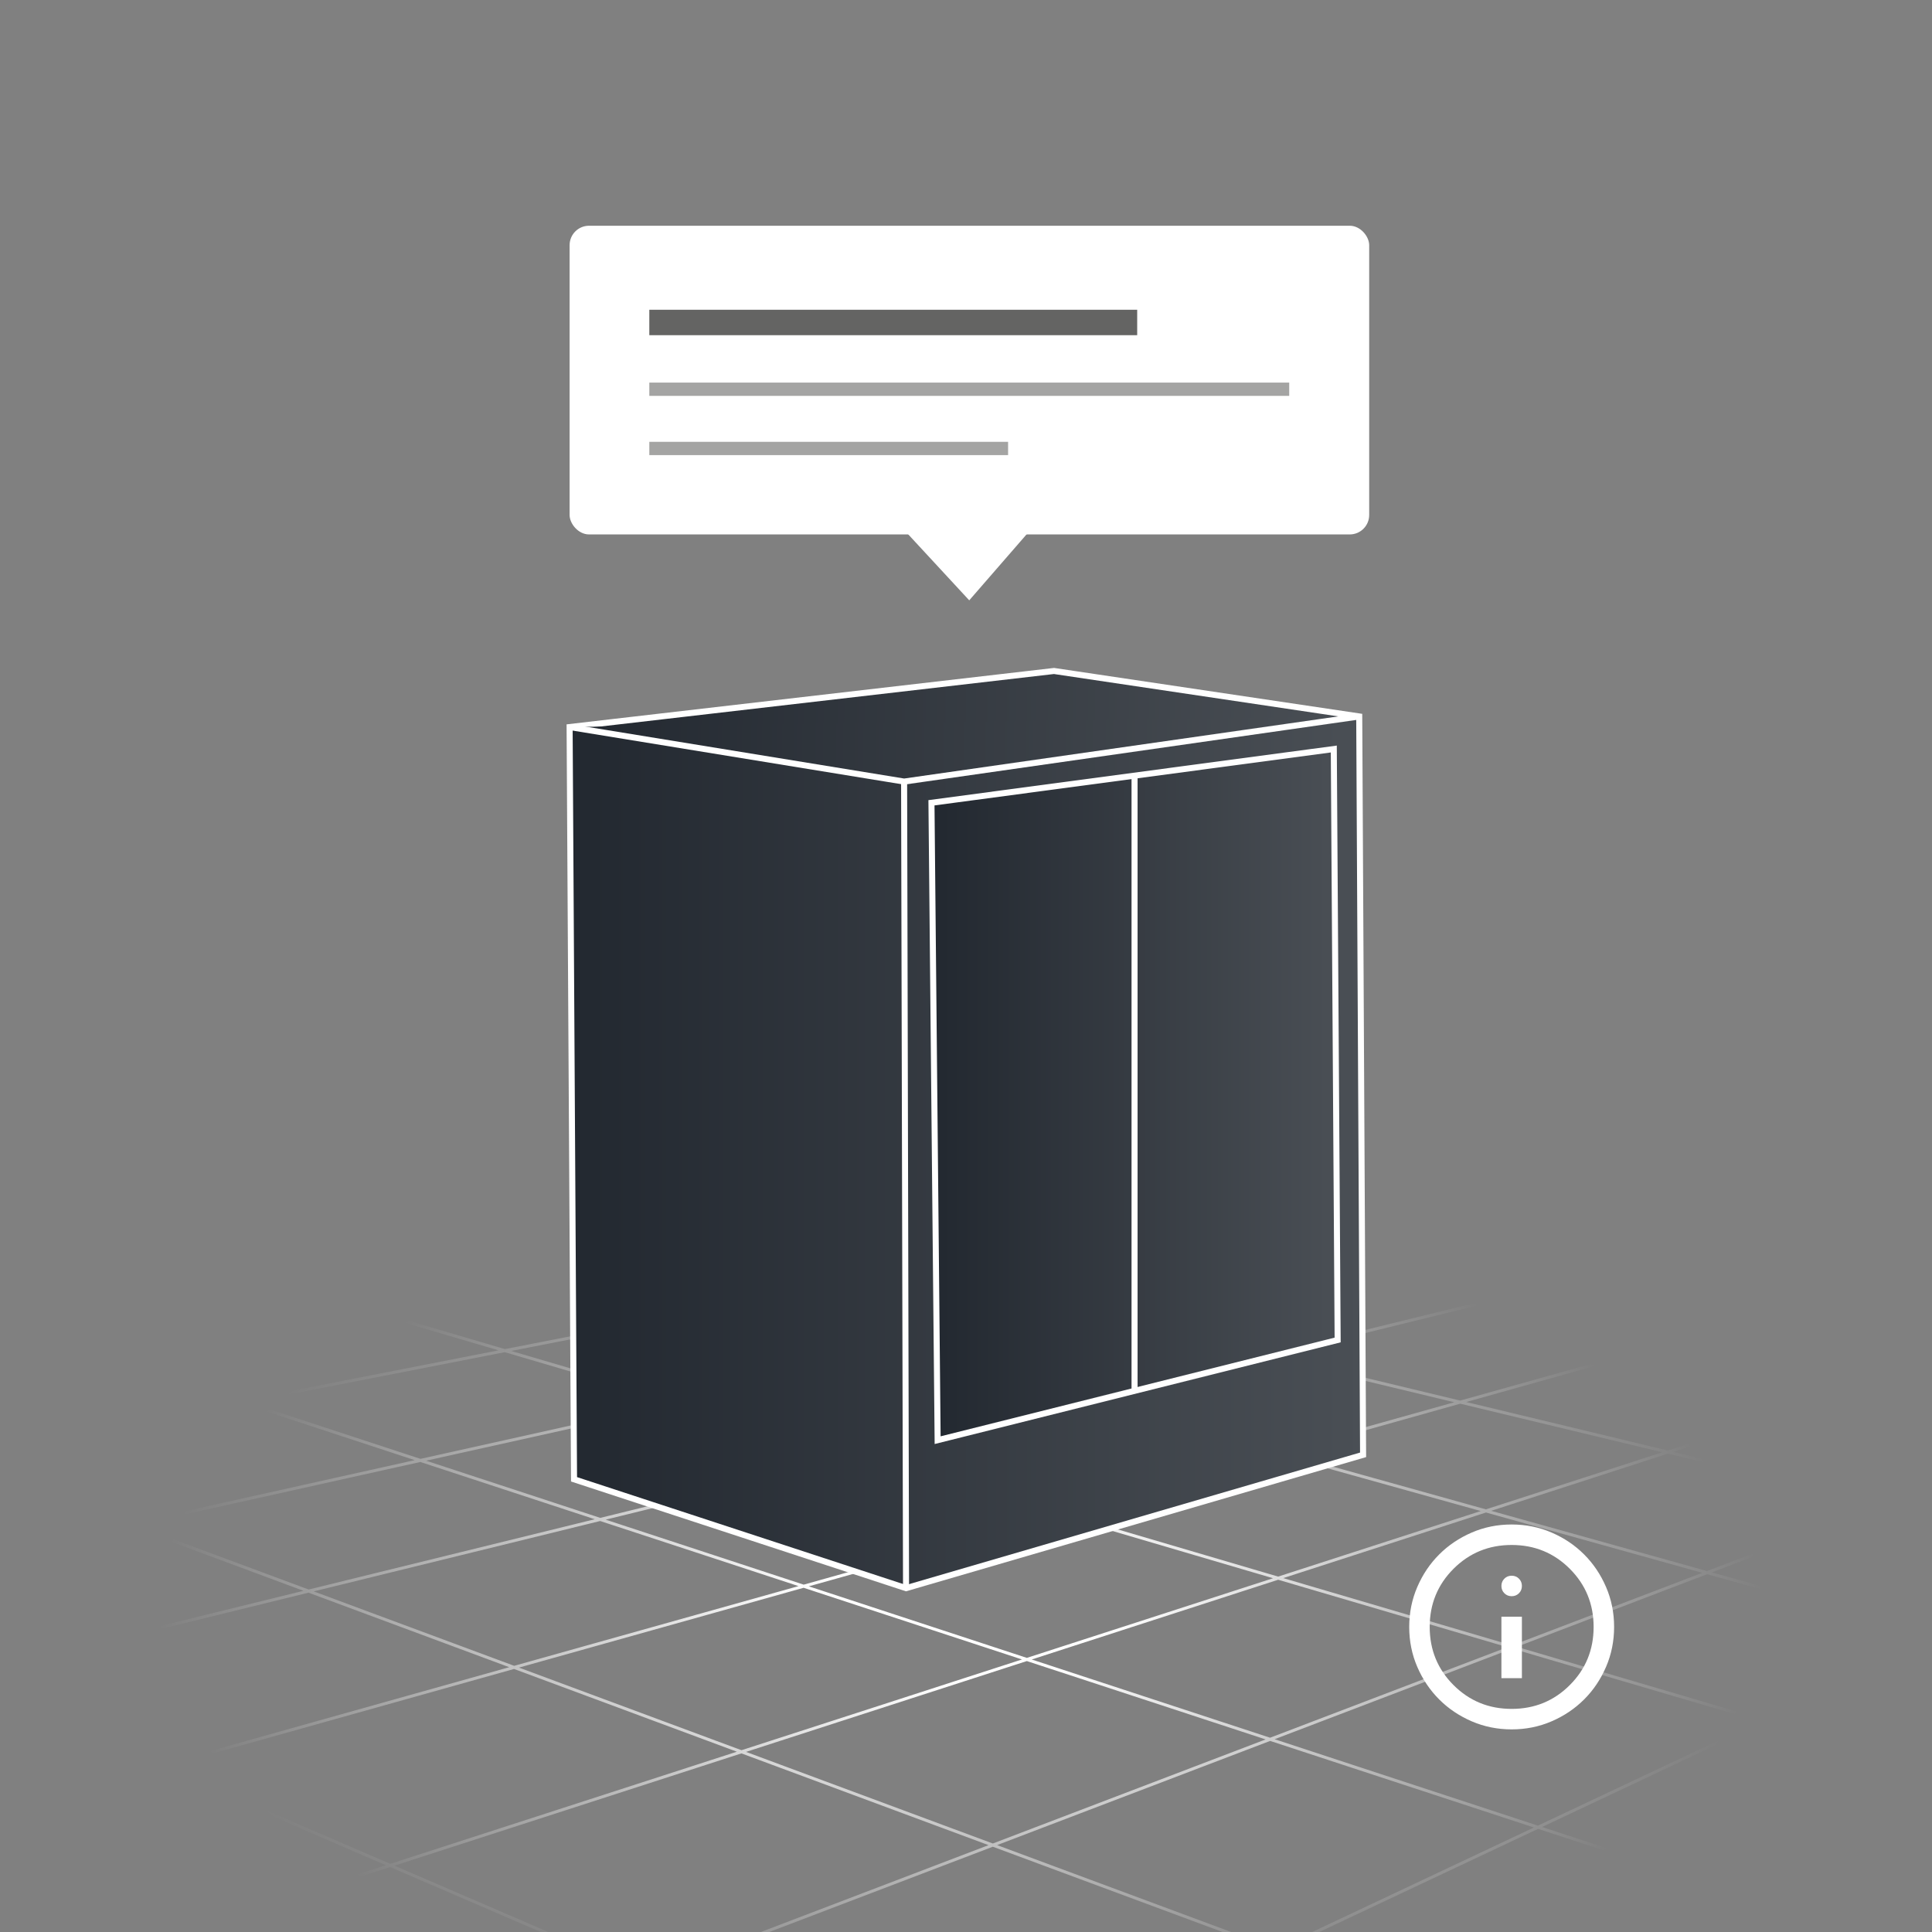 <?xml version="1.0" encoding="UTF-8"?>
<svg id="Ebene_1" xmlns="http://www.w3.org/2000/svg" xmlns:xlink="http://www.w3.org/1999/xlink" viewBox="0 0 1920 1920">
  <rect x="0" y="0" width="1920" height="1920" fill="#808080" stroke="none"/>
  <defs>
    <style>
      .cls-1 {
        fill: #a4a4a3;
      }

      .cls-2 {
        fill: url(#Unbenannter_Verlauf_9-5);
      }

      .cls-2, .cls-3, .cls-4, .cls-5, .cls-6, .cls-7 {
        stroke-miterlimit: 10;
      }

      .cls-2, .cls-3, .cls-4, .cls-6, .cls-7 {
        stroke: #fff;
        stroke-width: 6px;
      }

      .cls-8 {
        fill: #fff;
      }

      .cls-9 {
        fill: #646463;
      }

      .cls-10, .cls-5 {
        fill: none;
      }

      .cls-3 {
        fill: url(#Unbenannter_Verlauf_9);
      }

      .cls-4 {
        fill: url(#Unbenannter_Verlauf_9-4);
      }

      .cls-5 {
        stroke: url(#Unbenannter_Verlauf_16);
        stroke-width: 3px;
      }

      .cls-6 {
        fill: url(#Unbenannter_Verlauf_9-3);
      }

      .cls-11 {
        clip-path: url(#clippath);
      }

      .cls-7 {
        fill: url(#Unbenannter_Verlauf_9-2);
      }
    </style>
    <radialGradient id="Unbenannter_Verlauf_16" data-name="Unbenannter Verlauf 16" cx="954.91" cy="1601.23" fx="954.91" fy="1601.23" r="799.35" gradientTransform="translate(0 800.61) scale(1 .5)" gradientUnits="userSpaceOnUse">
      <stop offset=".18" stop-color="#fff"/>
      <stop offset="1" stop-color="#fff" stop-opacity="0"/>
    </radialGradient>
    <linearGradient id="Unbenannter_Verlauf_9" data-name="Unbenannter Verlauf 9" x1="566.07" y1="1122.55" x2="1354.62" y2="1122.55" gradientUnits="userSpaceOnUse">
      <stop offset="0" stop-color="#222830"/>
      <stop offset="1" stop-color="#4a4f55"/>
    </linearGradient>
    <linearGradient id="Unbenannter_Verlauf_9-2" data-name="Unbenannter Verlauf 9" y1="744.36" x2="1350.79" y2="744.36" xlink:href="#Unbenannter_Verlauf_9"/>
    <linearGradient id="Unbenannter_Verlauf_9-3" data-name="Unbenannter Verlauf 9" x1="898.49" y1="1177.51" x2="900.41" y2="1177.51" xlink:href="#Unbenannter_Verlauf_9"/>
    <linearGradient id="Unbenannter_Verlauf_9-4" data-name="Unbenannter Verlauf 9" x1="925.68" y1="1087.8" x2="1329.34" y2="1087.8" xlink:href="#Unbenannter_Verlauf_9"/>
    <linearGradient id="Unbenannter_Verlauf_9-5" data-name="Unbenannter Verlauf 9" x1="1127.51" y1="1076.52" x2="1127.51" y2="1076.52" xlink:href="#Unbenannter_Verlauf_9"/>
    <clipPath id="clippath">
      <rect class="cls-10" x="1400.46" y="1515.02" width="203.62" height="203.62"/>
    </clipPath>
  </defs>
  <path id="Grid" class="cls-5" d="M-62.9,1444.01l1490.29,553.27M1845.6,1920L8.83,1317.11M312.15,1286.47l1567.15,461.11M1896.15,1618.55l-847.15-236.34M1896.15,1500.38l-692.43-166.43M1265,1193.02L-98.4,1459.57M-73.89,1560.68l1233.19-274.21M-52.44,1669.45l1602.38-393.7M1663.3,1333.96L-52.44,1814.98M48.66,1963.57l1796.94-581.36M748.75,2009.53L-86.15,1649.53M682.24,1949.79l1325.74-505.78M1176.15,1981.96l802.72-378.38"/>
  <g id="Werkzeugschrank">
    <polygon class="cls-3" points="570.47 1470.11 566.07 722.53 1047.47 666.81 1350.79 712 1354.62 1445.79 900.41 1578.3 570.47 1470.11"/>
    <polyline class="cls-7" points="566.07 722.53 898.49 776.72 1350.79 712"/>
    <line class="cls-6" x1="898.49" y1="776.72" x2="900.41" y2="1578.3"/>
    <polygon class="cls-4" points="925.68 797.79 931.81 1431.23 1329.34 1331.66 1325.51 744.36 925.68 797.79"/>
    <line class="cls-2" x1="1127.51" y1="770.82" x2="1127.51" y2="1382.21"/>
  </g>
  <rect class="cls-8" x="566.07" y="224.34" width="794.61" height="306.77" rx="19.31" ry="19.31"/>
  <polygon class="cls-8" points="898.49 526.63 963.22 596.6 1024.04 526.63 898.49 526.63"/>
  <rect class="cls-9" x="645.28" y="307.83" width="484.85" height="25.28"/>
  <rect class="cls-1" x="645.28" y="380.21" width="635.94" height="13.21"/>
  <rect class="cls-1" x="645.28" y="439.08" width="356.55" height="13.21"/>
  <g class="cls-11">
    <path class="cls-8" d="M1492.09,1667.74h20.36v-61.09h-20.36v61.09ZM1502.27,1586.29c2.88,0,5.3-.98,7.25-2.93,1.95-1.94,2.93-4.37,2.93-7.25s-.98-5.3-2.93-7.25c-1.94-1.95-4.37-2.93-7.25-2.93s-5.3.98-7.25,2.93c-1.95,1.94-2.93,4.37-2.93,7.25s.98,5.3,2.93,7.25c1.94,1.95,4.37,2.93,7.25,2.93M1502.27,1718.64c-14.08,0-27.32-2.67-39.71-8.02-12.39-5.35-23.16-12.59-32.32-21.76-9.16-9.16-16.42-19.93-21.76-32.32-5.36-12.39-8.02-25.63-8.02-39.71s2.67-27.32,8.02-39.71c5.33-12.39,12.59-23.16,21.76-32.32,9.16-9.16,19.93-16.41,32.32-21.76,12.39-5.36,25.63-8.02,39.71-8.02s27.32,2.67,39.71,8.02c12.39,5.35,23.16,12.59,32.32,21.76,9.16,9.16,16.42,19.93,21.76,32.32,5.36,12.39,8.02,25.63,8.02,39.71s-2.67,27.32-8.02,39.71c-5.33,12.39-12.59,23.16-21.76,32.32-9.16,9.16-19.93,16.41-32.32,21.76-12.39,5.36-25.63,8.02-39.71,8.02M1502.27,1698.28c22.73,0,42-7.89,57.78-23.67,15.78-15.78,23.67-35.04,23.67-57.78s-7.89-42-23.67-57.78c-15.78-15.78-35.04-23.67-57.78-23.67s-42,7.89-57.78,23.67c-15.78,15.78-23.67,35.04-23.67,57.78s7.89,42,23.67,57.78c15.78,15.78,35.04,23.67,57.78,23.67"/>
  </g>
</svg>